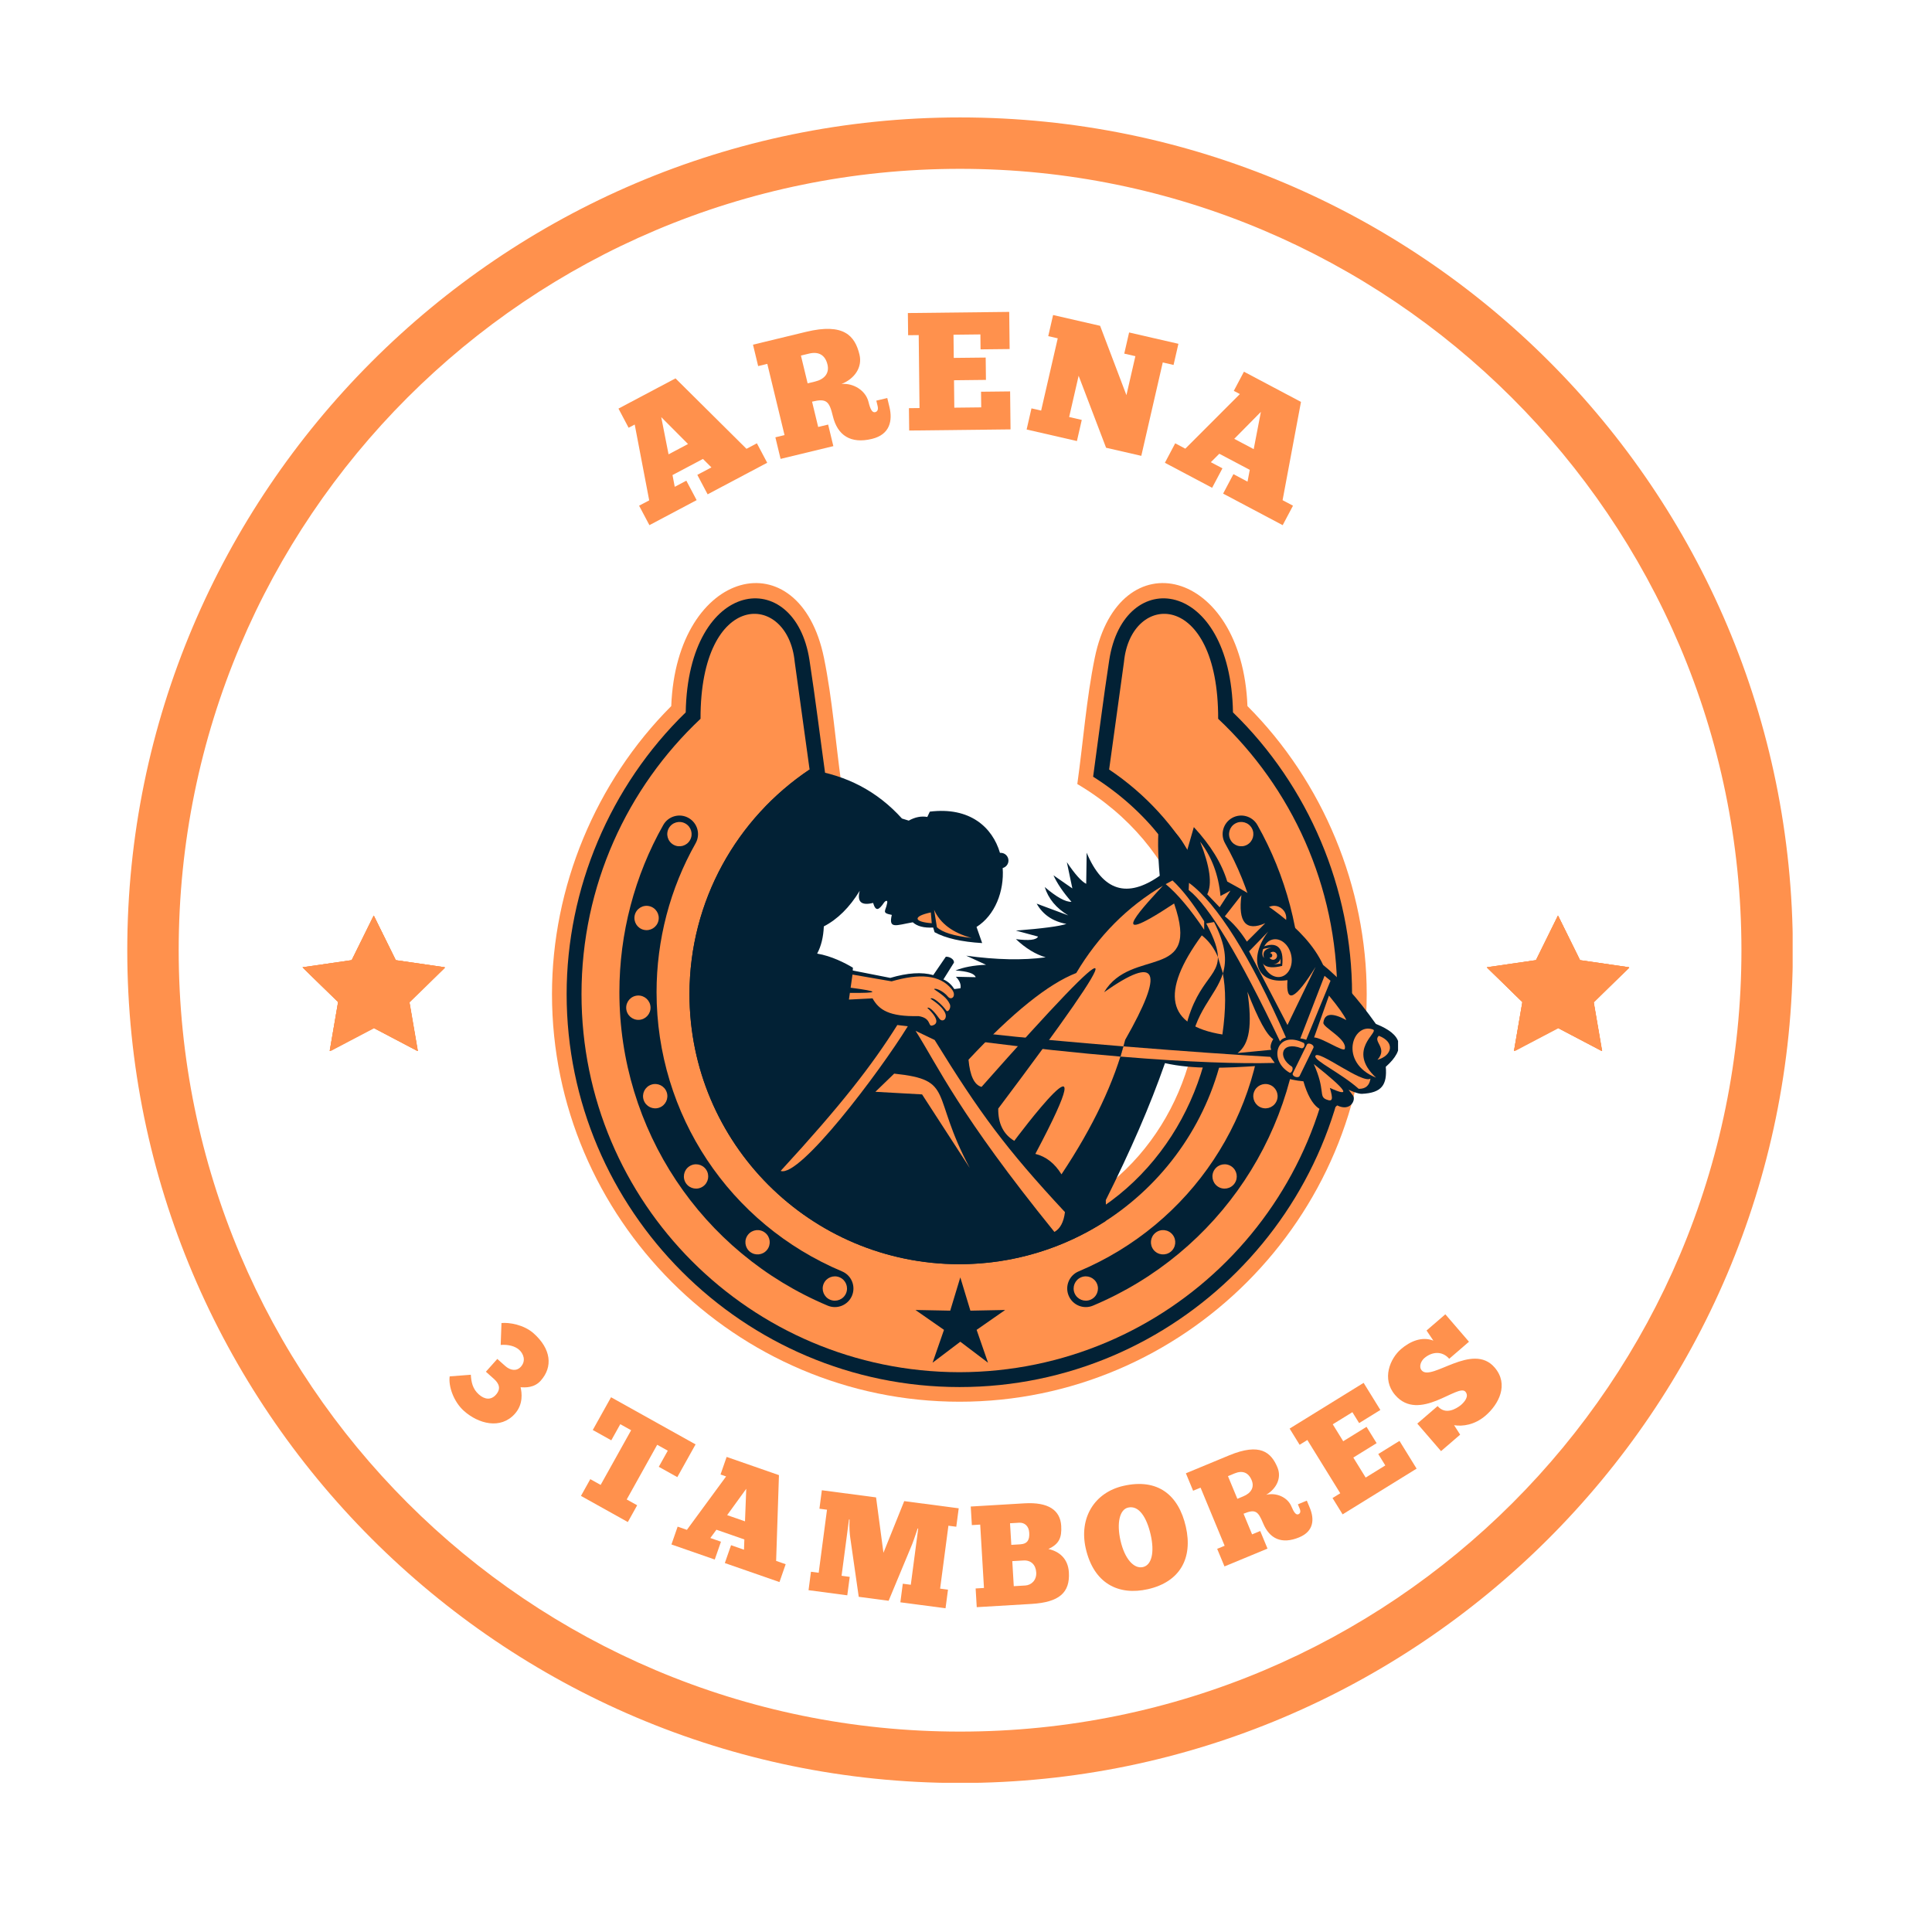 <svg xmlns="http://www.w3.org/2000/svg" xmlns:xlink="http://www.w3.org/1999/xlink" width="500" zoomAndPan="magnify" viewBox="0 0 375 375" height="500" preserveAspectRatio="xMidYMid meet" version="1.0"><defs><g/><clipPath id="30f9be1b41"><path d="M 107.141 113.172 L 265.316 113.172 L 265.316 272.074 L 107.141 272.074 Z M 107.141 113.172 " clip-rule="nonzero"/></clipPath><clipPath id="6bba05f141"><path d="M 133.598 149.301 L 271.363 149.301 L 271.363 245.457 L 133.598 245.457 Z M 133.598 149.301 " clip-rule="nonzero"/></clipPath><clipPath id="b16bc2060d"><path d="M 58.719 177.707 L 86.469 177.707 L 86.469 203.957 L 58.719 203.957 Z M 58.719 177.707 " clip-rule="nonzero"/></clipPath><clipPath id="4264b92f25"><path d="M 288.586 177.707 L 316.336 177.707 L 316.336 203.957 L 288.586 203.957 Z M 288.586 177.707 " clip-rule="nonzero"/></clipPath><clipPath id="a43ca47199"><path d="M 24.703 22.793 L 347.953 22.793 L 347.953 346.043 L 24.703 346.043 Z M 24.703 22.793 " clip-rule="nonzero"/></clipPath></defs><g clip-path="url(#30f9be1b41)"><path fill="#ff914d" d="M 242.129 137.051 C 256.809 151.754 265.277 172.188 265.277 192.965 C 265.277 236.445 229.754 272.074 186.254 272.074 C 142.758 272.074 107.141 236.457 107.141 192.965 C 107.141 172.184 115.613 151.754 130.289 137.051 C 131.316 110.223 155.184 104.449 159.934 127.703 C 161.562 135.684 162.184 144.094 163.312 152.18 C 121.984 176.672 138.367 239.656 186.211 239.656 C 234.059 239.656 250.426 176.664 209.105 152.18 C 210.238 144.094 210.859 135.684 212.488 127.703 C 217.234 104.449 241.102 110.223 242.129 137.051 " fill-opacity="1" fill-rule="nonzero"/></g><path fill="#022135" d="M 212.176 150.758 C 213.215 143.219 214.145 135.652 215.301 128.133 C 218.133 109.699 238.863 112.082 239.32 138.273 C 254.012 152.555 262.434 172.477 262.434 192.965 C 262.434 234.93 228.25 269.227 186.254 269.227 C 144.262 269.227 109.984 234.941 109.984 192.965 C 109.984 172.473 118.406 152.555 133.098 138.273 C 133.555 112.086 154.285 109.699 157.121 128.133 C 158.277 135.652 159.203 143.219 160.246 150.758 C 118.184 177.406 136.445 242.5 186.211 242.5 C 235.977 242.5 254.234 177.402 212.176 150.758 " fill-opacity="1" fill-rule="nonzero"/><path fill="#ff914d" d="M 238.59 192.965 C 238.59 174.785 229.336 158.766 215.281 149.363 L 218.164 128.473 C 219.484 114.781 236.492 114.34 236.445 139.516 C 250.668 152.898 259.551 171.895 259.551 192.965 C 259.551 233.441 226.773 266.266 186.25 266.344 L 186.168 266.344 C 145.645 266.266 112.871 233.441 112.871 192.965 C 112.871 171.895 121.75 152.898 135.973 139.516 C 135.926 114.34 152.934 114.781 154.254 128.473 L 157.141 149.363 C 143.082 158.766 133.828 174.785 133.828 192.965 C 133.828 221.891 157.258 245.344 186.207 245.383 C 215.16 245.344 238.59 221.891 238.59 192.965 " fill-opacity="1" fill-rule="nonzero"/><path fill="#022135" d="M 239.141 158.766 C 237.41 159.746 236.797 161.945 237.781 163.68 C 242.738 172.445 245.359 182.438 245.359 192.574 C 245.359 216.301 231.227 237.578 209.355 246.777 C 207.52 247.547 206.656 249.66 207.43 251.496 C 208.199 253.332 210.312 254.195 212.148 253.422 C 236.707 243.098 252.57 219.211 252.57 192.574 C 252.57 181.195 249.629 169.977 244.059 160.129 C 243.078 158.395 240.875 157.785 239.141 158.766 " fill-opacity="1" fill-rule="nonzero"/><path fill="#ff914d" d="M 208.578 251.023 C 208.07 249.82 208.629 248.438 209.828 247.926 C 211.031 247.418 212.414 247.977 212.926 249.176 C 213.434 250.379 212.875 251.762 211.676 252.273 C 210.473 252.781 209.09 252.223 208.578 251.023 " fill-opacity="1" fill-rule="nonzero"/><path fill="#ff914d" d="M 223.918 242.609 C 223.102 241.594 223.254 240.109 224.27 239.289 C 225.281 238.465 226.77 238.625 227.59 239.637 C 228.41 240.648 228.254 242.137 227.242 242.957 C 226.227 243.777 224.742 243.621 223.918 242.609 " fill-opacity="1" fill-rule="evenodd"/><path fill="#ff914d" d="M 236.34 230.281 C 235.273 229.535 235.012 228.062 235.758 226.996 C 236.508 225.926 237.98 225.668 239.047 226.414 C 240.117 227.164 240.375 228.637 239.629 229.703 C 238.879 230.77 237.406 231.031 236.34 230.281 " fill-opacity="1" fill-rule="evenodd"/><path fill="#ff914d" d="M 244.855 215 C 243.621 214.574 242.965 213.23 243.391 211.996 C 243.812 210.766 245.16 210.109 246.391 210.535 C 247.625 210.957 248.277 212.301 247.855 213.535 C 247.43 214.77 246.086 215.426 244.855 215 " fill-opacity="1" fill-rule="evenodd"/><path fill="#ff914d" d="M 248.77 197.949 C 247.465 197.883 246.465 196.77 246.535 195.469 C 246.602 194.168 247.711 193.168 249.016 193.234 C 250.316 193.305 251.316 194.414 251.25 195.715 C 251.184 197.02 250.07 198.02 248.77 197.949 " fill-opacity="1" fill-rule="evenodd"/><path fill="#ff914d" d="M 247.828 180.48 C 246.559 180.773 245.289 179.984 244.996 178.711 C 244.703 177.441 245.496 176.176 246.766 175.883 C 248.035 175.586 249.305 176.379 249.598 177.648 C 249.891 178.922 249.098 180.188 247.828 180.48 " fill-opacity="1" fill-rule="evenodd"/><path fill="#ff914d" d="M 242.062 163.969 C 240.922 164.602 239.484 164.188 238.852 163.047 C 238.223 161.906 238.633 160.473 239.773 159.84 C 240.914 159.207 242.352 159.617 242.984 160.758 C 243.613 161.898 243.203 163.336 242.062 163.969 " fill-opacity="1" fill-rule="nonzero"/><path fill="#022135" d="M 128.742 160.129 C 123.168 169.977 120.223 181.195 120.223 192.574 C 120.223 219.211 136.09 243.098 160.648 253.422 C 162.484 254.195 164.598 253.332 165.371 251.496 C 166.141 249.66 165.281 247.547 163.445 246.777 C 141.57 237.578 127.438 216.301 127.438 192.574 C 127.438 182.438 130.059 172.445 135.02 163.68 C 136 161.945 135.387 159.746 133.656 158.766 C 131.922 157.785 129.723 158.395 128.742 160.129 " fill-opacity="1" fill-rule="nonzero"/><path fill="#ff914d" d="M 164.219 251.023 C 163.711 252.223 162.324 252.781 161.121 252.273 C 159.922 251.762 159.363 250.379 159.871 249.176 C 160.383 247.977 161.77 247.418 162.969 247.926 C 164.168 248.438 164.727 249.82 164.219 251.023 " fill-opacity="1" fill-rule="nonzero"/><path fill="#ff914d" d="M 148.875 242.609 C 148.059 243.621 146.57 243.777 145.555 242.957 C 144.543 242.137 144.387 240.648 145.207 239.637 C 146.027 238.625 147.516 238.465 148.527 239.289 C 149.543 240.109 149.699 241.594 148.875 242.609 " fill-opacity="1" fill-rule="evenodd"/><path fill="#ff914d" d="M 136.457 230.281 C 135.391 231.031 133.918 230.77 133.168 229.703 C 132.422 228.637 132.68 227.164 133.75 226.414 C 134.816 225.668 136.289 225.926 137.039 226.996 C 137.785 228.062 137.527 229.535 136.457 230.281 " fill-opacity="1" fill-rule="evenodd"/><path fill="#ff914d" d="M 127.945 215 C 126.711 215.426 125.367 214.77 124.941 213.535 C 124.516 212.301 125.172 210.957 126.406 210.535 C 127.641 210.109 128.984 210.766 129.406 211.996 C 129.832 213.23 129.176 214.574 127.945 215 " fill-opacity="1" fill-rule="evenodd"/><path fill="#ff914d" d="M 124.031 197.953 C 122.727 198.02 121.617 197.02 121.547 195.715 C 121.48 194.414 122.48 193.305 123.781 193.234 C 125.086 193.168 126.195 194.168 126.266 195.469 C 126.332 196.77 125.332 197.883 124.031 197.953 " fill-opacity="1" fill-rule="evenodd"/><path fill="#ff914d" d="M 124.969 180.48 C 123.699 180.188 122.906 178.922 123.199 177.648 C 123.492 176.379 124.762 175.586 126.031 175.883 C 127.301 176.176 128.094 177.441 127.801 178.711 C 127.508 179.984 126.238 180.773 124.969 180.48 " fill-opacity="1" fill-rule="evenodd"/><path fill="#ff914d" d="M 130.734 163.969 C 129.594 163.336 129.18 161.898 129.812 160.758 C 130.445 159.617 131.883 159.207 133.023 159.84 C 134.164 160.473 134.578 161.906 133.945 163.047 C 133.312 164.188 131.875 164.602 130.734 163.969 " fill-opacity="1" fill-rule="nonzero"/><path fill="#022135" d="M 191.773 264.5 L 186.395 260.426 L 181.012 264.5 L 183.227 258.125 L 177.688 254.266 L 184.438 254.398 L 186.395 247.941 L 188.352 254.398 L 195.102 254.266 L 189.562 258.125 L 191.773 264.5 " fill-opacity="1" fill-rule="evenodd"/><g clip-path="url(#6bba05f141)"><path fill="#022135" d="M 268.98 207.062 C 269.266 210.578 268.199 212.129 264.348 212.312 C 263.527 212.355 261.758 211.52 261.758 211.52 L 262.609 212.641 C 263.227 213.414 262.164 215.852 259.555 214.562 C 256.977 217.012 254.445 215 252.992 209.879 C 250.133 209.645 247.207 208.648 244.207 206.891 C 237.797 207.32 231.621 207.586 226.121 206.355 C 223.152 214.832 219.469 223.25 214.637 232.938 C 214.688 234.355 214.68 235.707 214.617 236.996 C 206.438 242.293 196.684 245.371 186.207 245.383 C 157.258 245.344 133.828 221.891 133.828 192.965 C 133.828 174.809 143.059 158.812 157.082 149.402 C 164.316 150.449 170.312 153.605 175.07 158.875 L 176.387 159.281 C 177.613 158.598 178.812 158.359 179.992 158.57 L 180.477 157.539 C 188.25 156.574 192.633 160.566 194.094 165.543 C 194.145 165.539 194.195 165.535 194.242 165.535 C 195.07 165.535 195.742 166.207 195.742 167.035 C 195.742 167.73 195.266 168.316 194.621 168.484 C 194.934 172.988 193.137 177.66 189.543 179.922 L 190.637 183.051 C 186.621 182.812 183.543 182.109 181.398 180.941 L 181.129 180.035 C 179.348 180.133 178.027 179.793 177.172 179.016 C 173.93 179.582 172.422 180.41 173.098 177.582 C 171.016 177.176 171.926 176.883 172.191 175.301 C 172.332 174.773 172 174.68 171.598 175.18 C 170.578 176.688 169.977 176.973 169.469 175.254 C 167.184 175.828 166.316 175.047 166.871 172.906 C 164.902 176.125 162.582 178.426 159.906 179.812 C 159.816 181.898 159.383 183.656 158.609 185.094 C 161.387 185.551 164.102 186.953 165.551 187.832 L 165.516 188.375 L 172.805 189.809 C 176.156 188.816 178.934 188.637 181.145 189.266 L 183.582 185.703 C 184.219 185.637 185.254 186.16 185.156 186.855 L 183.117 190.105 C 184.121 190.539 184.797 191.293 185.234 191.977 L 186.43 191.816 C 186.562 191.078 186.266 190.336 185.535 189.59 L 189.383 189.672 C 189.133 188.949 187.824 188.52 185.457 188.375 C 186.984 187.738 188.961 187.367 191.387 187.262 L 187.543 185.5 C 193.41 186.309 198.551 186.414 202.961 185.816 C 200.992 185.234 199.07 184.059 197.191 182.285 C 199.734 182.617 201.164 182.453 201.484 181.789 L 197.191 180.629 C 202.367 180.223 205.633 179.789 206.988 179.332 C 204.352 178.852 202.426 177.539 201.215 175.395 L 207.344 177.676 C 205.008 176.273 203.488 174.441 202.781 172.172 C 205.105 174.148 206.832 175.102 207.969 175.039 C 206.352 173.184 205.188 171.469 204.477 169.895 L 208.145 172.441 L 207.074 167.344 C 208.637 169.672 209.891 171.074 210.832 171.551 L 210.922 165.512 C 214.039 172.953 218.766 174.441 225.102 169.984 C 224.715 165.824 224.684 162.262 225.012 159.297 C 227.355 160.453 229.16 162.375 230.426 165.066 L 231.723 160.543 C 234.984 164.062 237.145 167.582 238.207 171.102 C 244.227 174.348 253.328 179.777 256.816 187.293 C 260.109 189.941 263.523 193.758 267.059 198.746 C 272.277 200.805 272.918 203.574 268.98 207.062 " fill-opacity="1" fill-rule="nonzero"/></g><path fill="#ff914d" d="M 227.891 175.367 C 233.203 190.66 219.617 183.699 214.305 192.586 C 224.746 185.23 226.109 188.312 218.395 201.836 C 216.32 209.973 212.199 218.676 206.031 227.938 C 204.723 225.809 203.031 224.484 200.961 223.969 C 215.77 196.066 196.871 221.438 196.871 221.438 C 194.758 220.172 193.719 218.086 193.758 215.176 C 219.973 180.305 218.895 178.898 190.52 210.965 C 189.117 210.59 188.273 208.828 187.988 205.684 C 196.504 196.574 203.473 190.969 208.902 188.859 C 213.168 181.68 218.777 176.031 225.723 171.914 C 223.055 174.855 213.059 185.176 227.891 175.367 " fill-opacity="1" fill-rule="evenodd"/><path fill="#ff914d" d="M 181.414 201.859 C 190.125 215.988 195.227 222.938 206.707 235.27 C 206.469 237.203 205.785 238.488 204.66 239.117 C 186.082 216.18 182.109 207.02 177.719 200.09 L 181.414 201.859 " fill-opacity="1" fill-rule="evenodd"/><path fill="#ff914d" d="M 233.266 181.559 C 225.137 192.66 226.469 199.074 237.266 200.793 C 238.652 191.105 237.316 184.691 233.266 181.559 " fill-opacity="1" fill-rule="evenodd"/><path fill="#ff914d" d="M 245.039 186.566 C 244.617 184.566 245.52 182.676 247.059 182.352 C 248.602 182.023 250.195 183.379 250.621 185.379 C 251.047 187.379 250.141 189.27 248.602 189.598 C 247.059 189.922 245.465 188.566 245.039 186.566 " fill-opacity="1" fill-rule="nonzero"/><path fill="#022135" d="M 245.004 183.832 C 247.676 182.688 249.301 183.727 248.867 187.48 C 245.379 188.348 244.074 187.094 245.004 183.832 " fill-opacity="1" fill-rule="evenodd"/><path fill="#ff914d" d="M 246.859 183.926 C 245.574 184.012 245.184 184.215 245.184 184.215 C 244.941 184.859 244.941 185.477 245.348 185.957 C 244.918 184.535 245.844 184.113 246.859 183.926 " fill-opacity="1" fill-rule="evenodd"/><path fill="#ff914d" d="M 248.551 186.035 L 248.551 187.047 L 247.145 187.191 C 247.93 187.062 248.402 186.676 248.551 186.035 " fill-opacity="1" fill-rule="evenodd"/><path fill="#ff914d" d="M 246.512 185.012 C 246.656 184.848 246.867 184.742 247.102 184.742 C 247.527 184.742 247.875 185.086 247.875 185.516 C 247.875 185.941 247.527 186.289 247.102 186.289 C 246.797 186.289 246.531 186.113 246.406 185.855 C 246.441 185.863 246.48 185.871 246.52 185.871 C 246.758 185.871 246.949 185.68 246.949 185.441 C 246.949 185.203 246.758 185.012 246.52 185.012 L 246.512 185.012 " fill-opacity="1" fill-rule="nonzero"/><path fill="#ff914d" d="M 255.367 187.656 L 249.898 198.957 L 242.445 184.652 L 246.172 180.805 C 242.398 185.727 243.508 191.164 249.898 190.242 C 249.551 194.934 251.375 194.074 255.367 187.656 " fill-opacity="1" fill-rule="evenodd"/><path fill="#ff914d" d="M 249.602 201.371 C 242.719 185.656 236.164 175.285 230.785 171.367 L 230.723 172.75 C 234.66 175.805 240.57 185.602 248.457 202.145 C 248.625 201.797 249.008 201.539 249.602 201.371 " fill-opacity="1" fill-rule="evenodd"/><path fill="#ff914d" d="M 257.09 189.406 L 252.391 201.566 C 252.77 201.59 253.152 201.68 253.535 201.832 L 258.254 190.363 L 257.09 189.406 " fill-opacity="1" fill-rule="evenodd"/><path fill="#ff914d" d="M 266.469 199.816 C 267.848 200.309 261.227 203.742 267.09 209.176 C 259.75 206.199 262.547 198.414 266.469 199.816 " fill-opacity="1" fill-rule="evenodd"/><path fill="#ff914d" d="M 266.008 209.355 C 264.41 210.438 255.742 203.578 255.309 204.969 C 255.027 205.867 260.258 208.266 263.723 211.34 C 265.055 211.371 265.816 210.707 266.008 209.355 " fill-opacity="1" fill-rule="evenodd"/><path fill="#ff914d" d="M 255.008 206.531 C 261.395 211.598 262.438 213.141 258.133 211.16 C 258.746 213.312 258.719 213.926 257.449 213.414 C 255.902 212.793 257.328 211.738 255.008 206.531 " fill-opacity="1" fill-rule="evenodd"/><path fill="#ff914d" d="M 257.953 193.246 L 255.066 201.363 C 256.645 201.43 260.812 204.305 261.02 203.586 C 261.57 201.656 256.602 199.344 256.871 198.477 C 257.094 196.676 258.574 196.512 261.32 197.996 C 260.914 197.066 259.793 195.48 257.953 193.246 " fill-opacity="1" fill-rule="evenodd"/><path fill="#ff914d" d="M 254.949 203.344 L 252.242 208.875 C 251.93 209.363 250.66 208.891 250.945 208.297 L 253.68 202.727 C 253.957 202.285 255.117 202.785 254.949 203.344 " fill-opacity="1" fill-rule="evenodd"/><path fill="#ff914d" d="M 253.086 202.445 C 253.391 202.852 253.062 203.555 252.605 203.465 C 248.688 201.977 247.855 205.211 250.801 207.07 C 251.082 207.496 250.691 208.328 250.32 208.215 C 246.113 205.809 247.734 199.793 253.086 202.445 " fill-opacity="1" fill-rule="evenodd"/><path fill="#ff914d" d="M 240.961 173.742 L 237.738 177.859 C 239.293 179.074 240.719 180.711 242.02 182.766 L 245.594 179.188 C 241.828 180.844 240.281 179.027 240.961 173.742 " fill-opacity="1" fill-rule="evenodd"/><path fill="#ff914d" d="M 242.129 192.492 C 244.23 197.906 245.902 200.969 247.141 201.676 C 246.613 202.586 246.488 203.281 246.762 203.762 L 240.211 204.398 C 242.531 202.688 243.094 199.012 242.129 192.492 " fill-opacity="1" fill-rule="evenodd"/><path fill="#ff914d" d="M 232.941 163.367 C 234.855 168.199 235.316 171.602 234.324 173.582 L 236.734 176.098 L 238.82 172.879 L 236.898 173.906 C 236.523 169.836 235.207 166.324 232.941 163.367 " fill-opacity="1" fill-rule="evenodd"/><path fill="#ff914d" d="M 226.254 171.602 C 228.551 173.504 231.043 176.457 233.73 180.465 L 233.73 178.809 C 231.543 175.312 229.492 172.676 227.582 170.898 L 226.254 171.602 " fill-opacity="1" fill-rule="evenodd"/><path fill="#ff914d" d="M 165.469 189.164 L 173.062 190.477 C 178.473 188.922 182.406 189.164 184.711 191.977 C 185.789 193.297 184.668 194.297 183.98 193.434 C 183.121 192.352 181.434 191.656 181.312 192.008 C 182.59 192.902 183.762 193.602 184.348 194.883 C 184.691 195.641 184.004 196.543 183.703 196.188 C 182.703 194.797 180.98 193.387 180.613 193.848 C 182.188 194.883 183 195.734 183.395 196.496 C 184.012 197.699 182.957 198.59 182.312 197.691 C 181.609 196.723 180.473 195.32 179.996 195.629 C 182.227 197.719 182.086 198.812 180.891 199.066 C 180.105 199.203 180.781 197.609 178.297 197.227 C 172.59 197.348 170.617 196.035 169.359 193.781 L 164.777 194.016 L 164.961 192.715 C 170.742 192.781 170.789 192.449 165.105 191.715 L 165.469 189.164 " fill-opacity="1" fill-rule="evenodd"/><path fill="#ff914d" d="M 173.562 208.391 C 185.402 209.629 180.535 212.336 188.23 226.703 L 178.973 212.422 L 169.914 211.918 L 173.562 208.391 " fill-opacity="1" fill-rule="evenodd"/><path fill="#ff914d" d="M 235.645 178.969 C 237.945 183.469 238.129 186.43 237.367 188.93 C 237.367 188.93 237.043 187.855 236.395 185.801 C 236.379 184.242 235.742 182.285 234.133 179.242 L 235.645 178.969 " fill-opacity="1" fill-rule="evenodd"/><path fill="#022135" d="M 229.359 203.859 C 231.008 190.777 236.406 190.238 236.395 185.801 C 237.039 187.898 237.367 188.93 237.367 188.93 C 236.016 193.363 231.699 196.359 230.969 203.938 L 229.359 203.859 " fill-opacity="1" fill-rule="evenodd"/><path fill="#ff914d" d="M 247.426 206.312 C 240.629 206.5 230.602 206.176 217.477 205.082 L 218.051 203.102 C 229.469 204.027 240.461 204.789 246.562 205.133 L 247.426 206.312 " fill-opacity="1" fill-rule="evenodd"/><path fill="#022135" d="M 217.477 205.082 C 209.363 204.402 200.062 203.43 189.621 202.102 L 191.191 200.594 C 198.688 201.441 208.516 202.328 218.051 203.102 L 217.477 205.082 " fill-opacity="1" fill-rule="evenodd"/><path fill="#ff914d" d="M 176.207 199.195 C 170.699 208.129 155.207 228.645 151.527 227.273 C 163.23 214.547 169.281 206.746 174.168 198.957 L 176.207 199.195 " fill-opacity="1" fill-rule="evenodd"/><path fill="#ff914d" d="M 181.309 176.59 L 181.852 179.973 C 182.918 180.977 185.164 181.672 188.598 182.059 C 184.914 181.055 182.48 179.234 181.309 176.59 " fill-opacity="1" fill-rule="evenodd"/><path fill="#ff914d" d="M 180.676 177.102 C 177.117 177.852 177.309 178.938 180.852 179.199 L 180.676 177.102 " fill-opacity="1" fill-rule="evenodd"/><path fill="#ff914d" d="M 267.633 201.047 C 270.832 202.27 270.242 204.895 267.367 205.707 C 269.445 203.367 266.375 202.176 267.633 201.047 " fill-opacity="1" fill-rule="evenodd"/><g clip-path="url(#b16bc2060d)"><path fill="#ff914d" d="M 72.602 177.797 L 76.867 186.445 L 86.41 187.832 L 79.504 194.57 L 81.137 204.074 L 72.602 199.586 L 64.055 204.074 L 65.688 194.57 L 58.785 187.832 L 68.328 186.445 Z M 72.602 177.797 " fill-opacity="1" fill-rule="nonzero"/><path fill="#ff914d" d="M 72.535 177.715 L 76.805 186.363 L 86.348 187.75 L 79.441 194.488 L 81.07 203.992 L 72.535 199.504 L 63.996 203.992 L 65.625 194.488 L 58.719 187.75 L 68.262 186.363 Z M 72.535 177.715 " fill-opacity="1" fill-rule="nonzero"/><path fill="#ff914d" d="M 72.535 177.715 L 76.805 186.363 L 86.348 187.75 L 79.441 194.488 L 81.07 203.992 L 72.535 199.504 L 63.996 203.992 L 65.625 194.488 L 58.719 187.75 L 68.262 186.363 Z M 72.535 177.715 " fill-opacity="1" fill-rule="nonzero"/><path fill="#ff914d" d="M 72.535 177.715 L 76.805 186.363 L 86.348 187.75 L 79.441 194.488 L 81.07 203.992 L 72.535 199.504 L 63.996 203.992 L 65.625 194.488 L 58.719 187.75 L 68.262 186.363 Z M 72.535 177.715 " fill-opacity="1" fill-rule="nonzero"/></g><g clip-path="url(#4264b92f25)"><path fill="#ff914d" d="M 302.465 177.797 L 306.73 186.445 L 316.277 187.832 L 309.367 194.57 L 311.004 204.074 L 302.465 199.586 L 293.922 204.074 L 295.555 194.57 L 288.652 187.832 L 298.195 186.445 Z M 302.465 177.797 " fill-opacity="1" fill-rule="nonzero"/><path fill="#ff914d" d="M 302.398 177.715 L 306.672 186.363 L 316.215 187.75 L 309.309 194.488 L 310.938 203.992 L 302.398 199.504 L 293.863 203.992 L 295.492 194.488 L 288.586 187.75 L 298.129 186.363 Z M 302.398 177.715 " fill-opacity="1" fill-rule="nonzero"/><path fill="#ff914d" d="M 302.398 177.715 L 306.672 186.363 L 316.215 187.75 L 309.309 194.488 L 310.938 203.992 L 302.398 199.504 L 293.863 203.992 L 295.492 194.488 L 288.586 187.75 L 298.129 186.363 Z M 302.398 177.715 " fill-opacity="1" fill-rule="nonzero"/><path fill="#ff914d" d="M 302.398 177.715 L 306.672 186.363 L 316.215 187.75 L 309.309 194.488 L 310.938 203.992 L 302.398 199.504 L 293.863 203.992 L 295.492 194.488 L 288.586 187.75 L 298.129 186.363 Z M 302.398 177.715 " fill-opacity="1" fill-rule="nonzero"/></g><g clip-path="url(#a43ca47199)"><path fill="#ff914d" d="M 186.348 346.078 C 97.043 346.078 24.703 273.238 24.703 184.438 C 24.703 95.633 97.043 22.793 186.348 22.793 C 275.648 22.793 347.988 95.133 347.988 184.438 C 347.988 273.738 275.152 346.078 186.348 346.078 Z M 186.348 32.77 C 102.531 32.77 34.684 100.621 34.684 184.438 C 34.684 268.25 102.531 336.102 186.348 336.102 C 270.16 336.102 338.012 268.25 338.012 184.438 C 338.012 100.621 269.664 32.77 186.348 32.77 Z M 186.348 32.77 " fill-opacity="1" fill-rule="nonzero"/></g><g fill="#ff914d" fill-opacity="1"><g transform="translate(125.615, 102.162)"><g><path d="M 23.297 -12.34 L 21.297 -16.117 L 19.277 -15.047 L 5.5 -28.719 L -5.57 -22.855 L -3.602 -19.137 L -2.418 -19.762 L 0.395 -5.043 L -1.566 -4.008 L 0.434 -0.23 L 9.602 -5.086 L 7.602 -8.863 L 5.352 -7.672 L 4.918 -9.953 L 10.828 -13.082 L 12.473 -11.441 L 9.734 -9.992 L 11.734 -6.215 Z M 4.152 -13.977 L 2.73 -21.199 L 7.93 -15.977 Z M 4.152 -13.977 "/></g></g></g><g fill="#ff914d" fill-opacity="1"><g transform="translate(150.718, 89.261)"><g><path d="M -4.562 -22.359 L -3.559 -18.203 L -1.785 -18.633 L 1.559 -4.809 L -0.219 -4.379 L 0.793 -0.191 L 11.035 -2.668 L 10.023 -6.852 L 8.09 -6.387 L 6.902 -11.301 C 9.727 -11.984 10.242 -11.371 10.941 -8.484 C 11.836 -4.773 14.363 -3.066 18.52 -4.07 C 22.039 -4.922 22.559 -7.633 21.922 -10.266 L 21.5 -12.008 L 19.375 -11.496 L 19.629 -10.449 C 19.781 -9.812 19.621 -9.371 19.145 -9.258 C 18.574 -9.121 18.191 -9.867 17.863 -11.23 C 17.309 -13.512 14.883 -14.941 12.621 -14.73 C 15.16 -15.746 16.703 -17.965 16.105 -20.438 C 15.234 -24.055 13.102 -26.629 5.742 -24.852 Z M 4.742 -20.246 L 6.328 -20.629 C 8.168 -21.07 9.445 -20.375 9.895 -18.504 C 10.301 -16.82 9.312 -15.641 7.473 -15.199 L 6.043 -14.852 Z M 4.742 -20.246 "/></g></g></g><g fill="#ff914d" fill-opacity="1"><g transform="translate(175.657, 83.574)"><g><path d="M 0.559 -22.812 L 0.609 -18.508 L 2.664 -18.531 L 2.82 -4.371 L 0.766 -4.348 L 0.816 -0.008 L 20.488 -0.23 L 20.406 -7.602 L 14.762 -7.539 L 14.797 -4.504 L 9.574 -4.445 L 9.516 -9.766 L 15.715 -9.836 L 15.664 -14.172 L 9.469 -14.105 L 9.418 -18.605 L 14.637 -18.664 L 14.668 -15.762 L 20.312 -15.824 L 20.23 -23.035 Z M 0.559 -22.812 "/></g></g></g><g fill="#ff914d" fill-opacity="1"><g transform="translate(198.471, 83.181)"><g><path d="M 29.316 -12.344 L 30.258 -16.449 L 20.688 -18.648 L 19.746 -14.543 L 21.906 -14.047 L 20.168 -6.48 L 15.059 -19.941 L 5.934 -22.035 L 4.992 -17.934 L 6.836 -17.512 L 3.613 -3.488 L 1.738 -3.918 L 0.797 0.184 L 10.559 2.426 L 11.5 -1.676 L 9.051 -2.238 L 10.891 -10.25 L 16.219 3.727 L 23.055 5.297 L 27.219 -12.828 Z M 29.316 -12.344 "/></g></g></g><g fill="#ff914d" fill-opacity="1"><g transform="translate(225.672, 89.594)"><g><path d="M 23.297 12.34 L 25.297 8.562 L 23.277 7.492 L 26.848 -11.586 L 15.777 -17.449 L 13.809 -13.73 L 14.988 -13.105 L 4.395 -2.508 L 2.434 -3.547 L 0.434 0.23 L 9.602 5.086 L 11.602 1.309 L 9.352 0.117 L 10.996 -1.523 L 16.906 1.605 L 16.473 3.891 L 13.734 2.438 L 11.734 6.215 Z M 13.895 -4.418 L 19.066 -9.652 L 17.672 -2.418 Z M 13.895 -4.418 "/></g></g></g><g fill="#ff914d" fill-opacity="1"><g transform="translate(85.106, 268.963)"><g><path d="M 12.078 -7.91 C 13.5 -8.031 14.848 -7.691 15.641 -6.984 C 16.52 -6.203 17.016 -4.824 16.008 -3.695 C 15.172 -2.754 13.949 -2.941 12.945 -3.836 L 11.422 -5.195 L 9.203 -2.711 L 10.773 -1.312 C 11.816 -0.379 12.152 0.633 11.145 1.762 C 10.215 2.805 9 2.734 7.832 1.691 C 6.641 0.629 6.367 -0.664 6.281 -2.125 L 2.176 -1.809 C 1.91 0.129 2.957 3.121 4.941 4.891 C 7.762 7.406 12.07 8.547 14.828 5.457 C 16.504 3.574 16.18 1.371 15.941 0.297 C 16.855 0.363 18.586 0.441 19.852 -0.98 C 22.238 -3.656 21.879 -7.125 18.473 -10.16 C 16.57 -11.855 13.711 -12.309 12.23 -12.164 Z M 12.078 -7.91 "/></g></g></g><g fill="#ff914d" fill-opacity="1"><g transform="translate(99.706, 281.426)"><g/></g></g><g fill="#ff914d" fill-opacity="1"><g transform="translate(108.705, 288.092)"><g><path d="M 26.305 -7.738 L 9.898 -16.887 L 6.352 -10.531 L 9.945 -8.527 L 11.691 -11.656 L 13.797 -10.484 L 7.879 0.129 L 5.871 -0.988 L 4.059 2.262 L 13.156 7.336 L 14.969 4.082 L 12.941 2.953 L 18.855 -7.66 L 20.91 -6.516 L 19.164 -3.387 L 22.762 -1.383 Z M 26.305 -7.738 "/></g></g></g><g fill="#ff914d" fill-opacity="1"><g transform="translate(129.928, 299.642)"><g><path d="M 21.367 7.434 L 22.57 3.969 L 20.719 3.328 L 21.266 -13.32 L 11.113 -16.855 L 9.926 -13.445 L 11.008 -13.066 L 3.398 -2.699 L 1.602 -3.324 L 0.398 0.137 L 8.805 3.062 L 10.012 -0.398 L 7.949 -1.117 L 9.129 -2.723 L 14.551 -0.836 L 14.48 1.156 L 11.969 0.281 L 10.762 3.746 Z M 11.211 -5.555 L 14.918 -10.668 L 14.676 -4.352 Z M 11.211 -5.555 "/></g></g></g><g fill="#ff914d" fill-opacity="1"><g transform="translate(156.243, 308.566)"><g><path d="M 21.98 -11.871 L 21.766 -10.234 L 20.543 -0.965 L 18.988 -1.168 L 18.516 2.441 L 27.285 3.598 L 27.762 -0.012 L 26.234 -0.215 L 27.844 -12.426 L 29.371 -12.227 L 29.844 -15.805 L 19.266 -17.199 L 15.234 -7.172 L 13.801 -17.922 L 3.277 -19.309 L 2.809 -15.727 L 4.277 -15.531 L 2.664 -3.293 L 1.164 -3.488 L 0.695 0.09 L 8.215 1.082 L 8.688 -2.496 L 7.105 -2.707 L 8.547 -13.645 L 8.66 -13.629 C 8.559 -12.23 8.711 -10.598 8.789 -10.109 L 10.438 1.375 L 16.238 2.141 L 20.574 -8.273 C 20.855 -8.887 21.484 -10.668 21.871 -11.887 Z M 21.98 -11.871 "/></g></g></g><g fill="#ff914d" fill-opacity="1"><g transform="translate(188.886, 311.994)"><g><path d="M 0.699 -0.043 L 11.32 -0.672 C 16.715 -0.996 18.816 -2.859 18.582 -6.801 C 18.422 -9.512 16.656 -10.891 14.609 -11.332 C 16.656 -12.293 17.23 -13.48 17.094 -15.828 C 16.91 -18.871 14.602 -20.473 9.961 -20.199 L -0.465 -19.578 L -0.25 -15.973 L 1.371 -16.07 L 2.102 -3.77 L 0.484 -3.676 Z M 7.16 -16.328 L 8.922 -16.434 C 9.984 -16.496 10.812 -15.789 10.887 -14.504 C 10.969 -13.16 10.598 -12.328 9.117 -12.238 L 7.41 -12.137 Z M 7.887 -4.117 L 7.598 -8.98 L 9.75 -9.105 C 11.289 -9.199 12.16 -8.211 12.246 -6.785 C 12.336 -5.277 11.297 -4.32 10.125 -4.25 Z M 7.887 -4.117 "/></g></g></g><g fill="#ff914d" fill-opacity="1"><g transform="translate(212.526, 310.28)"><g><path d="M 10.293 -1.824 C 16.465 -3.23 19.047 -7.777 17.645 -13.949 C 16.246 -20.09 12.219 -23.395 5.531 -21.875 C -0.117 -20.59 -3.125 -15.625 -1.781 -9.73 C -0.23 -2.906 4.59 -0.527 10.293 -1.824 Z M 9.32 -6.113 C 7.574 -5.715 5.773 -7.688 4.961 -11.266 C 4.191 -14.648 4.789 -17.312 6.461 -17.664 C 8.562 -18.141 10.066 -15.699 10.82 -12.395 C 11.59 -9.012 11.039 -6.504 9.32 -6.113 Z M 9.32 -6.113 "/></g></g></g><g fill="#ff914d" fill-opacity="1"><g transform="translate(237.023, 304.313)"><g><path d="M -6.844 -18.348 L -5.441 -14.961 L -3.992 -15.559 L 0.68 -4.281 L -0.77 -3.684 L 0.648 -0.27 L 9 -3.73 L 7.586 -7.145 L 6.008 -6.492 L 4.348 -10.5 C 6.648 -11.453 7.168 -11.004 8.145 -8.648 C 9.398 -5.621 11.77 -4.512 15.156 -5.918 C 18.027 -7.105 18.105 -9.473 17.219 -11.621 L 16.629 -13.043 L 14.895 -12.324 L 15.25 -11.473 C 15.465 -10.953 15.383 -10.559 14.996 -10.398 C 14.531 -10.203 14.109 -10.785 13.648 -11.898 C 12.875 -13.762 10.629 -14.648 8.738 -14.168 C 10.754 -15.367 11.77 -17.453 10.934 -19.473 C 9.711 -22.422 7.562 -24.316 1.562 -21.832 Z M 1.324 -17.793 L 2.617 -18.328 C 4.117 -18.949 5.293 -18.527 5.926 -17.004 C 6.492 -15.633 5.812 -14.5 4.309 -13.879 L 3.148 -13.395 Z M 1.324 -17.793 "/></g></g></g><g fill="#ff914d" fill-opacity="1"><g transform="translate(260.006, 294.303)"><g><path d="M -9.691 -17.016 L -7.75 -13.871 L -6.25 -14.801 L 0.137 -4.461 L -1.363 -3.535 L 0.594 -0.367 L 14.957 -9.242 L 11.633 -14.625 L 7.512 -12.078 L 8.879 -9.863 L 5.07 -7.508 L 2.672 -11.391 L 7.195 -14.188 L 5.238 -17.355 L 0.711 -14.559 L -1.32 -17.848 L 2.492 -20.199 L 3.801 -18.082 L 7.922 -20.629 L 4.672 -25.891 Z M -9.691 -17.016 "/></g></g></g><g fill="#ff914d" fill-opacity="1"><g transform="translate(279.174, 282.121)"><g><path d="M 0.531 -0.457 L 4.242 -3.656 L 3.066 -5.488 C 4.695 -5.23 7.039 -5.512 9.18 -7.359 C 11.703 -9.535 13.777 -13.391 10.926 -16.699 C 6.629 -21.684 -1.332 -13.934 -3.215 -16.121 C -3.852 -16.863 -3.332 -17.973 -2.719 -18.504 C -1.234 -19.785 0.762 -19.953 2.117 -18.383 L 5.953 -21.691 L 1.367 -27.016 L -2.281 -23.871 L -0.957 -21.906 C -3.176 -22.766 -5.473 -21.785 -7.254 -20.25 C -9.332 -18.457 -11.078 -14.477 -8.371 -11.34 C -3.711 -5.934 3.828 -13.652 5.258 -11.996 C 6.023 -11.105 5.109 -10.023 4.367 -9.383 C 3.441 -8.66 1.402 -7.418 -0.133 -9.199 L -4.078 -5.801 Z M 0.531 -0.457 "/></g></g></g></svg>